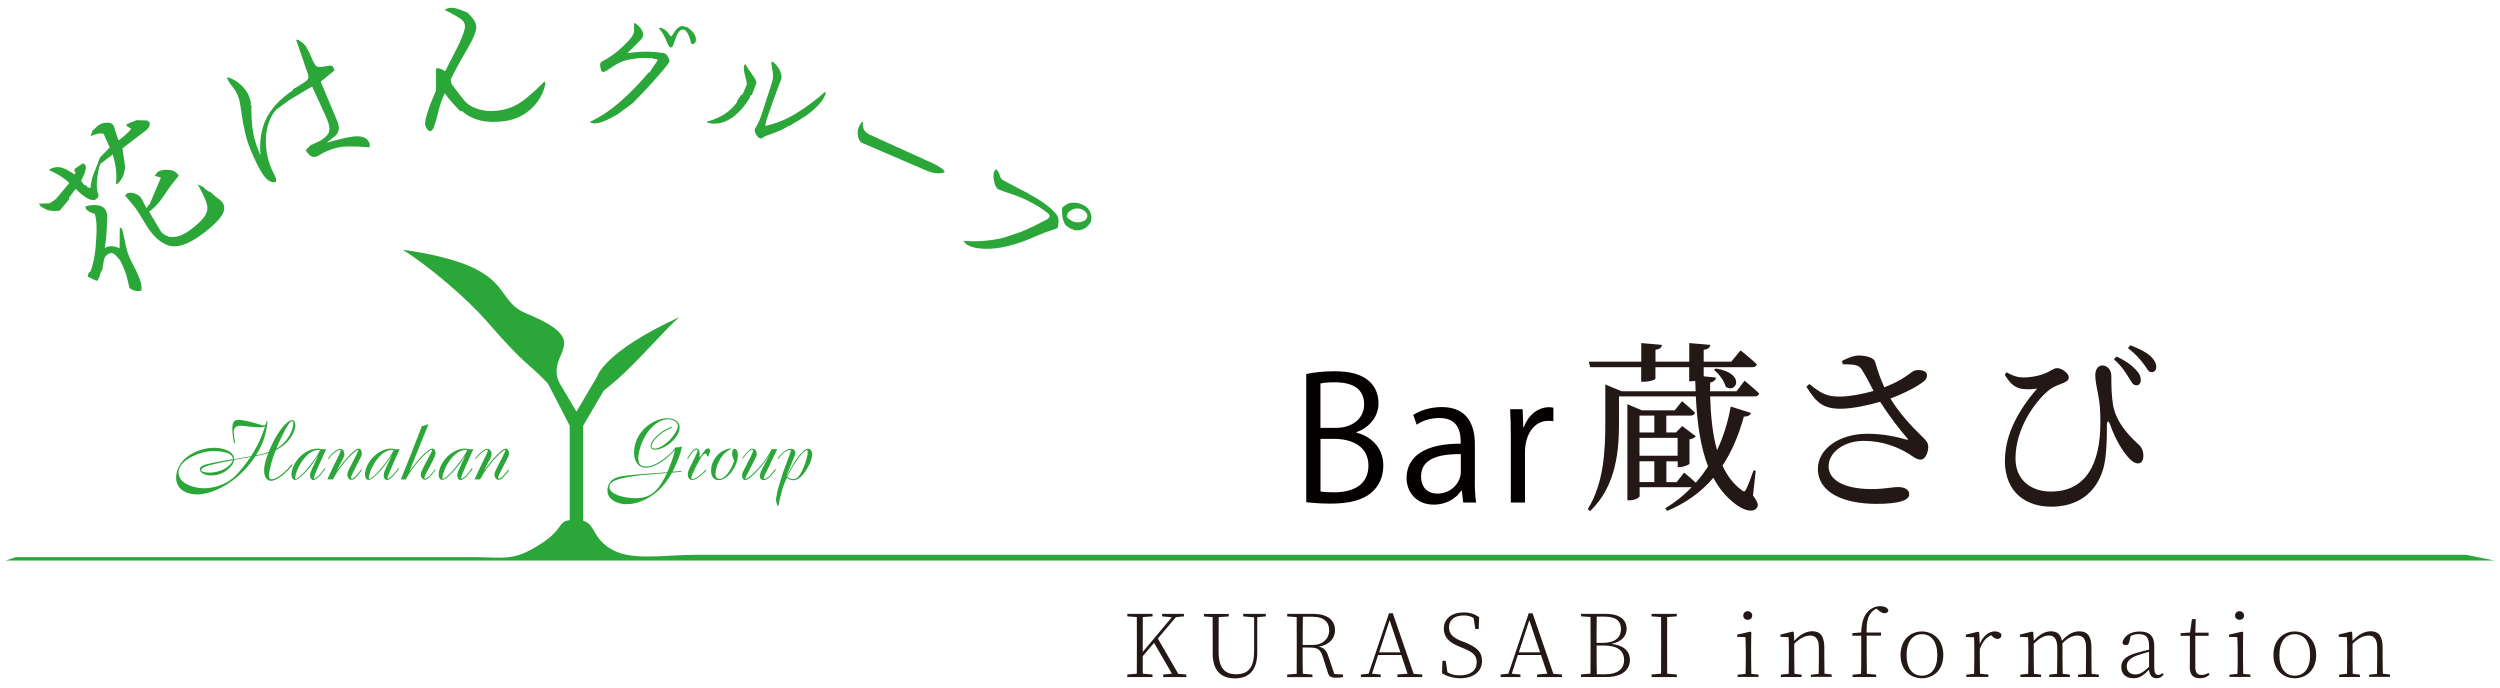 <?xml version="1.0" encoding="UTF-8"?>
<svg id="header_白" data-name="header 白" xmlns="http://www.w3.org/2000/svg" viewBox="0 0 400 110">
  <defs>
    <style>
      .cls-1 {
        fill: #2aa738;
      }

      .cls-2 {
        fill: #040000;
      }

      .cls-3 {
        fill: #231815;
      }
    </style>
  </defs>
  <g>
    <g>
      <path class="cls-3" d="M260.37,64.66l2.31.99h5.28l1.17-1.46s1.26,1.05,2.07,1.84c-.09.32-.35.47-.76.47h-3.83v2.69h1.55l.99-1.02,2.19,1.64c-.15.2-.55.41-1.02.49v3.88c-.03.18-.99.56-1.6.56h-.29v-.93h-1.81v3.33h1.64l1.2-1.52s1.05.85,1.87,1.61c.7-.79,1.34-1.66,1.96-2.6-1.23-3.18-1.75-6.98-1.96-11.21h-12.29v4.17c0,4.14-.32,10.13-4.64,14.19l-.35-.32c2.57-4.21,2.8-9.34,2.8-13.87v-6.07l2.6,1.08h11.85l-.06-1.66-.56.06h-.41v-2.25h-5.4v1.81c0,.23-.96.52-1.93.52h-.35v-2.33h-8.17l-.2-.88h8.38v-2.98l3.3.29c-.03.41-.29.67-1.02.79v1.9h5.4v-2.98l3.36.29c-.06.41-.29.67-1.05.79v1.9h4.41l1.49-1.81s1.61,1.28,2.6,2.22c-.06.32-.35.47-.76.47h-7.74v1.46l1.96.2c-.03.35-.29.67-.93.79v1.4h4.23l1.28-1.69s1.46,1.2,2.34,2.04c-.09.32-.32.47-.73.47h-7.12c.09,3.06.38,6.04,1.11,8.61.96-2.04,1.72-4.38,2.19-6.98l3.24,1.02c-.15.35-.47.61-1.14.58-.85,3.09-1.99,5.69-3.42,7.85.73,1.58,1.72,2.92,3.01,3.88.41.35.58.35.79-.15.32-.64.82-1.93,1.17-2.98l.35.06-.44,3.97c.82,1.11.91,1.6.61,1.98-.73.97-2.45.18-3.59-.73-1.4-1.11-2.51-2.48-3.36-4.09-2.01,2.37-4.5,4.09-7.39,5.31l-.32-.41c1.52-.93,2.95-2.04,4.23-3.39h-8.32v1.43c0,.18-.64.67-1.64.67h-.32v-15.42ZM264.69,66.5h-2.37v2.69h2.37v-2.69ZM262.32,70.06v2.86h6.1v-2.86h-6.1ZM262.32,73.8v3.33h2.37v-3.33h-2.37ZM276.11,61.88c-.24-.96-1.08-2.07-1.87-2.69l.29-.23c4.87.76,3.3,4.12,1.58,2.92Z"/>
      <path class="cls-3" d="M289,61.88l.5-.44c1.81,1.46,2.74,2.05,4.96,2.01,1.43,0,3.59-.41,5.31-.9-.67-1.28-1.31-2.57-1.93-3.48-.5-.76-1.34-.76-3-.79l-.12-.52c.96-.52,1.9-.88,2.69-.88,1.26,0,2.45.41,2.6.99.41,1.37.79,2.63,1.49,4.09,3.15-1.2,4.03-2.31,4.82-2.66.58-.18,1.46-.12,1.84.29.29.38.17.96-.29,1.37-.88.76-3.04,1.93-5.4,2.8,1.4,2.33,3.33,4.41,5.08,6.1.7.67.93.99.97,1.55.03.88-.44,2.13-1.2,2.13-.7,0-1.17-.47-2.01-.99-1.66-.99-4.06-2.01-7.12-2.01s-5.61,1.75-5.61,4.09c0,2.13,2.42,3.62,6.86,3.62,2.16,0,3.21-.32,4.26-.32.99,0,1.78.38,1.78,1.17,0,.88-1.43,1.52-5.25,1.52-5.08,0-9.37-1.72-9.37-5.61,0-3.18,3.41-5.61,7.94-5.61,2.69,0,4.94.56,6.19.93.32.06.38.03.15-.23-1.37-1.58-2.95-3.68-4.32-5.81-1.81.52-4.29,1.08-6.19,1.11-3.04.03-4.09-1.08-5.61-3.54Z"/>
      <path class="cls-3" d="M320.79,73.68c0-4.35,2.37-8.29,5.14-11.51-.64.12-1.55.15-2.37.06-1.17-.2-1.92-.79-2.8-2.28l.29-.38c.88.5,1.72.82,2.66.82,1.4,0,2.92-.32,4-.88.82-.41,1.02-.61,1.43-.61.82,0,1.87.91,1.87,1.43,0,.38-.17.64-.79.91-.76.32-1.81.61-2.72,1.46-1.84,1.6-5.02,5.78-5.02,10.66,0,3.53,2.6,5.29,5.64,5.29,5.72,0,7.94-4.56,7.94-11.04,0-1.69-.06-3.04-.38-4.61-.15-.76-.44-2.1-.44-2.95,0-.99.52-1.58,1.14-1.58.85.03,1.43.76,1.43,1.66,0,1.52.03,3.24.29,4.76.56,2.83,2.6,4.85,3.85,6.02.53.44.99.99.99,2.01,0,.64-.26,1.23-.85,1.23-.55,0-1.14-.44-1.66-1.08-.93-1.08-1.96-2.77-2.77-5.02-.29-.85-.56-.82-.56.09,0,1.11.03,3.21-.29,5.49-.47,3.33-2.72,7.44-8.64,7.44-3.74,0-7.39-2.04-7.39-7.38ZM340.5,60.25c-.52-.82-1.08-1.72-2.28-2.77l.44-.44c1.37.64,2.36,1.34,3.04,2.07.64.67.85,1.2.82,1.75-.03.56-.32.82-.76.79-.53-.03-.76-.61-1.26-1.4ZM342.95,58.2c-.58-.76-1.2-1.52-2.48-2.51l.38-.44c1.49.56,2.45,1.05,3.18,1.69.7.64.99,1.25.97,1.81-.03.5-.29.82-.82.79-.44,0-.67-.64-1.23-1.34Z"/>
    </g>
    <g>
      <path class="cls-2" d="M217.03,69.23c1.98.47,4.3,2.11,4.3,5.26,0,1.86-.71,3.18-1.67,4.11-1.4,1.37-3.64,1.98-6.8,1.98-1.73,0-3.01-.14-3.86-.22v-20.52c1.15-.25,2.79-.44,4.49-.44,2.58,0,4.27.49,5.51,1.53.98.85,1.56,2.05,1.56,3.62,0,2.05-1.4,3.84-3.54,4.6v.08ZM213.71,68.46c2.77,0,4.55-1.59,4.55-3.73v-.03c0-2.47-1.81-3.53-4.66-3.53-1.21,0-1.92.08-2.33.19v7.1h2.44ZM211.28,78.63c.52.11,1.26.14,2.22.14,2.88,0,5.45-1.12,5.45-4.27s-2.71-4.28-5.48-4.28h-2.19v8.41Z"/>
      <path class="cls-2" d="M235.97,76.85c0,1.23.03,2.52.22,3.56h-2.08l-.22-1.92h-.08c-.77,1.18-2.3,2.25-4.41,2.25-2.85,0-4.35-2.08-4.35-4.24,0-3.59,3.12-5.54,8.66-5.51,0-1.26,0-4.11-3.4-4.11-1.29,0-2.63.36-3.64,1.07l-.55-1.56c1.21-.79,2.88-1.26,4.55-1.26,4.22,0,5.31,2.99,5.31,5.95v5.78ZM233.72,72.65c-2.82,0-6.35.41-6.35,3.56,0,1.92,1.2,2.77,2.58,2.77,2.22,0,3.78-1.7,3.78-3.51v-2.82Z"/>
      <path class="cls-2" d="M248.55,67.39c-.24-.03-.49-.05-.82-.05-2.46,0-3.73,2.44-3.73,4.96v8.11h-2.27v-10.47c0-1.59-.03-3.04-.11-4.47h2l.11,2.88h.08c.66-1.86,2.22-3.2,4.05-3.2.25,0,.44.05.68.08v2.16Z"/>
    </g>
  </g>
  <g>
    <g>
      <path class="cls-3" d="M186.12,108.33v-.41l1.39-.13-2.86-4.93-1.81,2.12v2.81s1.56.13,1.56.13v.41h-4.03v-.41l1.52-.13c.01-1.36.01-2.74.01-4.12v-.8c0-1.38,0-2.77-.01-4.14l-1.52-.11v-.4h4.04v.4l-1.56.11c-.01,1.36-.01,2.75-.01,4.14v1.44l4.65-5.55-1.55-.14v-.4h3.49v.4l-1.29.13-2.89,3.41,3.27,5.65,1.29.11v.41h-3.7Z"/>
      <path class="cls-3" d="M198.9,98.22h3.63v.4l-1.37.13v5.69c-.01,2.75-1.27,4.1-3.57,4.1-2.15,0-3.56-1.15-3.56-4v-1.62c0-1.41,0-2.8-.01-4.18l-1.39-.11v-.4h3.97v.4l-1.61.11c-.01,1.37-.01,2.75-.01,4.18v1.41c0,2.61,1.07,3.55,2.76,3.55,2.01,0,2.92-1.08,2.92-3.79v-5.32l-1.75-.14v-.4Z"/>
      <path class="cls-3" d="M205.96,98.22h4.14c2.23,0,3.5.94,3.5,2.63,0,1.3-.92,2.35-2.6,2.61.9.2,1.27.68,1.58,1.68l.91,2.7,1.39.08v.41c-.26.06-.63.11-1.1.11-.85,0-1.15-.24-1.31-.78l-.8-2.5c-.36-1.16-.74-1.55-2.05-1.55h-1.2c0,1.48,0,2.85.03,4.19l1.54.13v.41h-4.04v-.41l1.52-.13c.01-1.36.01-2.74.01-4.12v-.8c0-1.38,0-2.77-.01-4.14l-1.52-.11v-.4ZM208.43,103.19h1.64c1.59,0,2.6-1.02,2.6-2.33s-.83-2.18-2.65-2.18h-1.56c-.03,1.37-.03,2.77-.03,4.51Z"/>
      <path class="cls-3" d="M223.57,107.92l1.64-.13-1.01-2.99h-3.7l-.98,2.99,1.39.13v.41h-3.17v-.41l1.24-.13,3.26-9.67h.61l3.33,9.69,1.38.11v.41h-3.98v-.41ZM220.66,104.37h3.4l-1.72-5.14-1.68,5.14Z"/>
      <path class="cls-3" d="M230.72,107.74l.07-2.01h.53l.27,1.83c.65.38,1.2.5,2.01.5,1.58,0,2.67-.7,2.67-2.11,0-1.03-.53-1.59-2.19-2.25l-.58-.24c-1.64-.66-2.49-1.52-2.49-2.88,0-1.72,1.45-2.59,3.16-2.59,1.08,0,1.79.28,2.49.75l-.06,1.9h-.55l-.27-1.76c-.5-.29-.97-.41-1.59-.41-1.35,0-2.35.63-2.35,1.9,0,1.08.71,1.68,1.85,2.14l.63.24c2.16.87,2.8,1.64,2.8,3.02,0,1.72-1.44,2.75-3.47,2.75-1.18,0-2.28-.38-2.92-.8Z"/>
      <path class="cls-3" d="M245.93,107.92l1.64-.13-1.01-2.99h-3.7l-.98,2.99,1.39.13v.41h-3.17v-.41l1.24-.13,3.26-9.67h.61l3.33,9.69,1.38.11v.41h-3.98v-.41ZM243.01,104.37h3.4l-1.72-5.14-1.68,5.14Z"/>
      <path class="cls-3" d="M252.97,98.22h3.98c2.23,0,3.31.96,3.31,2.4,0,1.09-.74,2.07-2.46,2.4,2.11.22,2.99,1.26,2.99,2.57,0,1.47-1.12,2.73-3.8,2.73h-4.03v-.41l1.52-.13c.01-1.36.01-2.74.01-4.14v-.8c0-1.38,0-2.75-.01-4.12l-1.52-.11v-.4ZM255.45,102.86h.97c1.95,0,2.93-.82,2.93-2.24,0-1.23-.74-1.96-2.67-1.96h-1.2c-.03,1.36-.03,2.74-.03,4.19ZM255.48,107.88h1.41c1.88,0,2.96-.81,2.96-2.28s-1-2.32-3.27-2.32h-1.12c0,1.78,0,3.21.03,4.6Z"/>
      <path class="cls-3" d="M264.25,98.22h4.04v.4l-1.54.11c-.01,1.36-.01,2.75-.01,4.14v.8c0,1.38,0,2.77.01,4.12l1.54.13v.41h-4.04v-.41l1.52-.13c.01-1.36.01-2.74.01-4.12v-.8c0-1.38,0-2.77-.01-4.14l-1.52-.11v-.4Z"/>
      <path class="cls-3" d="M278.02,108.33v-.38l1.27-.13c.03-.77.04-1.9.04-2.66v-.77c0-.95-.03-1.73-.06-2.45l-1.32-.04v-.36l2.09-.48.17.11-.03,1.87v2.11l.03,2.67,1.15.11v.38h-3.34ZM278.92,98.49c0-.41.31-.7.71-.7s.73.29.73.7-.34.68-.73.68-.71-.28-.71-.68Z"/>
      <path class="cls-3" d="M289.74,108.33v-.38l1.25-.13.03-2.66v-1.51c0-1.45-.53-1.96-1.39-1.96-.64,0-1.52.28-2.55,1.31v2.15l.03,2.66,1.14.13v.38h-3.31v-.38l1.25-.13.03-2.66v-.77c0-.96-.01-1.73-.04-2.43l-1.31-.06v-.36l1.95-.48.19.11.07,1.38c.97-1.08,1.98-1.54,2.9-1.54,1.21,0,1.91.71,1.91,2.61v1.52l.03,2.66,1.15.13v.38h-3.31Z"/>
      <path class="cls-3" d="M296.41,108.33v-.38l1.35-.13c.03-.88.04-1.77.04-2.66v-3.44h-1.42v-.42l1.41-.11c.08-1.73.44-2.75,1.21-3.47.54-.5,1.18-.74,1.82-.74s1.2.25,1.32.66c-.01.27-.26.48-.61.48-.33,0-.6-.17-1-.49l-.28-.24c-.4.14-.75.45-1,.82-.43.63-.61,1.36-.6,3h2.31v.5h-2.29v3.44l.03,2.66,1.49.13v.38h-3.78Z"/>
      <path class="cls-3" d="M304.09,104.79c0-2.52,1.69-3.76,3.41-3.76s3.43,1.24,3.43,3.76-1.69,3.73-3.43,3.73-3.41-1.2-3.41-3.73ZM309.97,104.81c0-2.11-.95-3.34-2.46-3.34s-2.46,1.23-2.46,3.34.94,3.3,2.46,3.3,2.46-1.19,2.46-3.3Z"/>
      <path class="cls-3" d="M314.61,108.33v-.38l1.25-.14.03-2.64v-.77c0-.96-.01-1.73-.04-2.43l-1.31-.06v-.36l1.95-.48.19.11.08,1.87c.47-1.22,1.42-2.03,2.4-2.03.51,0,.94.21,1.07.5,0,.45-.2.7-.65.7-.31,0-.54-.15-.85-.45l-.14-.13c-.78.32-1.37,1.02-1.82,2.18v1.33l.03,2.64,1.35.14v.38h-3.53Z"/>
      <path class="cls-3" d="M332.49,108.33v-.38l1.25-.13c.01-.75.03-1.89.03-2.66v-1.51c0-1.47-.53-1.96-1.38-1.96-.67,0-1.48.27-2.42,1.27.01.2.03.42.03.67v1.52l.03,2.66,1.15.13v.38h-3.3v-.38l1.25-.13.03-2.66v-1.51c0-1.43-.53-1.96-1.31-1.96-.68,0-1.45.31-2.45,1.33v2.14l.03,2.66,1.14.13v.38h-3.31v-.38l1.25-.13.03-2.66v-.78c0-.95-.01-1.72-.04-2.42l-1.31-.06v-.36l1.95-.48.19.11.07,1.37c.9-1.02,1.81-1.52,2.75-1.52s1.54.43,1.76,1.51c.9-1.03,1.82-1.51,2.79-1.51,1.22,0,1.93.71,1.93,2.57v1.57l.03,2.66,1.15.13v.38h-3.31Z"/>
      <path class="cls-3" d="M343.86,107.14c-.88.92-1.52,1.38-2.53,1.38-1.1,0-1.93-.63-1.93-1.79,0-1.03.65-1.75,2.42-2.26.67-.2,1.38-.38,2.03-.53v-.5c0-1.58-.54-1.98-1.68-1.98-.41,0-.82.08-1.25.28l-.24.98c-.09.38-.27.5-.57.5s-.47-.15-.53-.43c.31-1.1,1.32-1.75,2.77-1.75,1.55,0,2.33.68,2.33,2.35v3.37c0,.96.23,1.23.65,1.23.24,0,.41-.08.64-.29l.21.22c-.28.41-.68.6-1.14.6-.73,0-1.11-.5-1.2-1.37ZM343.85,104.29c-.64.17-1.29.35-1.86.56-1.27.45-1.71,1.03-1.71,1.73,0,.88.55,1.33,1.39,1.33.64,0,1.2-.29,2.18-1.22v-2.4Z"/>
      <path class="cls-3" d="M350.37,106.76c0-.42.01-.68.01-1.17v-3.86h-1.49v-.42l1.52-.11.3-2.14h.61l-.07,2.17h2.12v.5h-2.12v4.99c0,.89.34,1.27.98,1.27.44,0,.73-.11,1.11-.32l.2.25c-.38.39-.9.6-1.55.6-1.12,0-1.62-.59-1.62-1.76Z"/>
      <path class="cls-3" d="M356.72,108.33v-.38l1.27-.13c.03-.77.04-1.9.04-2.66v-.77c0-.95-.03-1.73-.06-2.45l-1.32-.04v-.36l2.09-.48.17.11-.03,1.87v2.11l.03,2.67,1.15.11v.38h-3.34ZM357.61,98.49c0-.41.31-.7.71-.7s.73.29.73.7-.34.68-.73.68-.71-.28-.71-.68Z"/>
      <path class="cls-3" d="M363.75,104.79c0-2.52,1.69-3.76,3.41-3.76s3.43,1.24,3.43,3.76-1.69,3.73-3.43,3.73-3.41-1.2-3.41-3.73ZM369.62,104.81c0-2.11-.95-3.34-2.46-3.34s-2.46,1.23-2.46,3.34.94,3.3,2.46,3.3,2.46-1.19,2.46-3.3Z"/>
      <path class="cls-3" d="M379.07,108.33v-.38l1.25-.13.03-2.66v-1.51c0-1.45-.53-1.96-1.39-1.96-.64,0-1.52.28-2.55,1.31v2.15l.03,2.66,1.14.13v.38h-3.31v-.38l1.25-.13.03-2.66v-.77c0-.96-.01-1.73-.04-2.43l-1.31-.06v-.36l1.95-.48.19.11.07,1.38c.97-1.08,1.98-1.54,2.9-1.54,1.21,0,1.91.71,1.91,2.61v1.52l.03,2.66,1.15.13v.38h-3.31Z"/>
    </g>
    <path class="cls-1" d="M24.77,28.13l.39-.57c.43-.32,1.04-.45,1.82-.38.79.07,1.33.39,1.62.96-.94,1.09-1.73,2.14-2.38,3.17-.66,1.02-1.44,1.88-2.35,2.57l1.83,3.08c.15.2.32.38.5.51.17.14.39.25.63.3l.07.09c.66.12,1.28.07,1.84-.13.57-.2,1.17-.55,1.82-1.03.84-.64,1.48-1.22,1.92-1.74.43-.55.67-1.05.7-1.52.04-.35-.08-.87-.34-1.54-.26-.62-.67-1.43-1.21-2.41l.9.44c.19.22.38.39.58.52.2.13.39.22.58.29.44.42.82.75,1.15.98.34.23.57.44.71.61.46.61.44,1.33-.06,2.14-.51.8-1.48,1.74-2.91,2.83-1.95,1.48-3.58,2.18-4.86,2.11-1.29-.08-2.54-.92-3.76-2.53-.19-.24-.48-.69-.88-1.36-.61-1.05-1.13-1.88-1.59-2.47l-1.47-1.77.21-.26c.26-.2.65-.24,1.14-.12.51.12.92.37,1.22.77l.85,1.63.55-.73,1.76-4.15-.98-.29ZM16.96,38.29l-.2,1.39c.37-.21.74-.31,1.13-.29.38.02.8.13,1.24.32l.04-3.31.35.18c.16.62.34,1.4.54,2.36.14.67.25,1.1.31,1.32.22.68.64,1.59,1.25,2.73.88,1.74,1.2,2.92.95,3.55-.38.05-.72.04-1.02-.04-.3-.08-.58-.21-.82-.4l-.53-2.14c-.22-.6-.41-1.09-.59-1.5-.17-.4-.34-.71-.49-.92-.35-.46-.67-.78-.96-.96-.27-.18-.63-.11-1.03.2-.23.18-.38.39-.45.65-.07.26-.13.54-.17.86-.03.16-.06.34-.09.51-.02.18-.07.36-.13.55l-.14.1c-.09.36-.18.67-.27.92-.09.25-.21.44-.36.59l-1.46-.67c0-.26.04-.46.12-.6.07-.14.17-.22.3-.25.22-.6.4-1.22.53-1.88.14-.65.23-1.34.29-2.03.12-1.39.17-2.47.15-3.26-.02-.9-.13-1.59-.3-2.07-.35-.08-.65-.19-.88-.33-.23-.14-.42-.31-.56-.48l-.03-.38c.77-.19,1.41-.25,1.93-.17.53.06.92.27,1.19.61.24.31.35.74.34,1.29,0,.56-.02,1.24-.07,2.07-.02.24-.04.48-.05.73-.01.24-.03.5-.06.75M6.29,32.58l1.64-.05c.13-.08.26-.16.38-.24.12-.08.23-.16.34-.24.02-.01.06-.04.11-.08.05-.04.12-.09.21-.16l2.13-2.53c-.5-.46-1.01-.85-1.54-1.18-.53-.33-1.1-.62-1.72-.85l.31-.27c.62-.27,1.21-.32,1.78-.14.58.18,1.24.54,2,1.09l.17-.45-.24-.13.12-.36,1.29-.87.35.24c.14.19.16.5.05.92-.11.43-.34.98-.7,1.66l.52.68.28.02.25.34.46.09c.08-.95.28-1.81.63-2.59.33-.77.63-1.53.88-2.27l1.56-1.62-.99-2.21c-.34-.05-.67-.04-1,.04-.33.08-.69.2-1.06.37l.3-.88.82-.77c.46-.34.94-.52,1.44-.51.48-.04.82.09,1.04.36.11.14.22.43.32.86.12.43.3.97.55,1.61l.46-.35c.27-.21.55-.44.81-.69.27-.25.52-.51.76-.79l-.85-.56.28-.27,1.42-.57,1.66.04.46.34c-.01.36-.07.63-.2.81-.12.18-.3.36-.54.54l-3.64,2.77.43,2.98c-.05.6-.17,1.1-.36,1.52-.19.42-.45.79-.8,1.13l-.31.13c.09-.71.1-1.47.01-2.25-.08-.8-.25-1.63-.53-2.52l-1.97,1.5-.17.43c-.26,1.07-.39,2.03-.4,2.9.02.74.1,1.27.26,1.58l-.05.46-.55.42c-.43.04-.89-.09-1.38-.4-.45-.28-1.01-.74-1.67-1.39l-1.06,1.42v.28l-1.5,1.79c-.65.08-1.22.06-1.71-.05-.49-.12-.96-.37-1.41-.74l-.17-.32Z"/>
    <path class="cls-1" d="M36.35,12.52l.05-.17c.77.22,1.47.61,2.08,1.17.63.56,1.08,1.19,1.37,1.88l.29.93-.05.38.13.1c-.02,1.3.04,2.54.18,3.71.14,1.18.47,2.38.98,3.62l.3.71c-.2-2.28.11-4.25.94-5.91.83-1.66,2.24-3.16,4.24-4.49l.04-.19c.14-.07.26-.15.39-.22.12-.07.25-.15.39-.22.39-.25.74-.47,1.03-.66.3-.2.51-.43.65-.7,0-.2-.03-.39-.08-.57-.06-.17-.12-.35-.18-.51l-1.72-5.02.34.02c.64.38,1.07.77,1.32,1.19.25.42.46.85.65,1.29l.21.51c.27.65.51,1.05.73,1.21.21.16.55.19,1,.09.51-.09.9-.15,1.16-.18.27-.03.45.09.57.35l.15.44-2.19,1.78,2.66,6.37c.19.45.26.87.22,1.24-.04.38-.21.71-.49,1.01l-1.45,1.16c2.28-.67,3.88-1.02,4.81-1.03,1.09-.02,1.77.35,2.05,1.11.03.13.05.25.04.36,0,.11-.02.21-.04.29-1.25-.11-2.41-.15-3.48-.14-1.07,0-2.13.24-3.19.68-.44.18-.8.36-1.06.53-.28.17-.49.3-.64.36-.35.15-.67.15-.95,0-.29-.15-.58-.47-.89-.96l.75-.79,1.62-.74c.84-.54,1.3-1.05,1.4-1.54.1-.49-.04-1.16-.4-2.02l-2.35-5.12-3.67,2.19-2.1,1.56c-.95,1.11-1.47,2.55-1.6,4.28-.12,1.75.18,3.49.92,5.25l.69,1.43-.02.59c-.66.17-1.31-.17-1.96-1.04-.59-.8-1.29-2.18-2.11-4.14-.63-1.5-1.12-3.5-1.46-5.99-.17-1.28-.34-2.13-.53-2.56-.25-.62-.57-1.14-.93-1.58-.36-.44-.64-.87-.82-1.3"/>
    <path class="cls-1" d="M72.21,12.95l-.04.29c0,.05.07.17.19.34s.29.39.51.67c.14.2.31.43.52.69.2.26.42.54.65.83.51.74,1.29,1.29,2.33,1.64,1.04.35,2.21.44,3.53.25,1.37-.19,2.59-.69,3.69-1.49,1.09-.8,2.27-1.85,3.54-3.16l.14.4c-.34,1.57-1.1,2.91-2.28,3.99-1.18,1.09-2.58,1.75-4.19,1.97-1.45.21-2.74.18-3.88-.08-1.15-.26-2.15-.77-3.02-1.52l-.26.04c-.48-.51-.93-1-1.36-1.47-.43-.47-.79-.95-1.11-1.42-.42.88-.75,1.78-.98,2.74-.23.95-.5,1.91-.83,2.89l-.43.46-.25-.05c-.16-.09-.3-.21-.39-.37-.1-.16-.18-.36-.27-.58-.05-.35.07-1.01.36-1.96.3-.95.76-2.14,1.39-3.59v-3.46s.28-.1.28-.1c.19.03.38.09.58.18.2.09.4.19.59.32l.87-1.7c.8-1.5,1.4-2.72,1.79-3.67.39-.94.57-1.6.51-1.99-.06-.41-.3-.77-.73-1.06-.43-.29-1.01-.62-1.74-1-.12-.07-.26-.13-.39-.2-.13-.06-.27-.14-.39-.23l.66-.28c.36-.05.75-.02,1.17.08.42.11.89.27,1.41.49l.41.17c.4.38.72.74.97,1.09.24.34.39.7.44,1.08.1.67-.46,2.02-1.66,4.05-1.07,1.84-1.9,3.37-2.48,4.62l.18.11Z"/>
    <path class="cls-1" d="M106.27,8.51l.29.14c.19.24.34.46.43.66.09.2.14.35.13.46-.01.21-.51.86-1.48,1.98-1.1,1.29-2.55,2.87-4.38,4.73l-2.33,1.73c-.95.57-1.73.97-2.32,1.19-.69.26-1.25.39-1.71.34l-.6-.2c1.76-.83,3.41-1.93,4.95-3.29,1.55-1.35,3.05-2.89,4.5-4.62l.17-.05,1.3-1.93-.05-.15-.65-.1v-.12s-.2.05-.2.05c-.9-.07-1.73-.07-2.5.02-.76.08-1.43.21-1.99.39-.69.23-1.45.65-2.29,1.25-.51.36-.85.53-1.02.52-.07,0-.13-.02-.17-.04-.05-.02-.09-.06-.12-.11-.07-.21-.12-.4-.16-.56-.04-.16-.05-.32-.04-.48.02-.24.11-.4.26-.47.15-.08.31-.16.49-.26.39-.21.84-.5,1.35-.87.51-.36,1.03-.8,1.57-1.33.56-.53.99-.99,1.28-1.36.3-.41.45-.76.48-1.04l-.02-1.28h.16c.44.29.78.6,1,.94.22.33.31.66.29.99-.02.24-.16.51-.43.79-.27.29-.62.64-1.06,1.07-.16.15-.32.31-.49.48-.18.16-.35.34-.52.53.69-.11,1.42-.19,2.17-.23.76-.03,1.52-.02,2.28.04l1.41.17ZM105.41,4.49l.14-.05c.56.05,1.07.39,1.52,1.05.16.21.27.32.34.32.06,0,.13-.08.22-.26.1-.18.26-.43.5-.74.18-.23.36-.4.56-.51.19-.11.37-.15.56-.14l.76.22c.5.37.86.73,1.09,1.08.22.35.3.75.22,1.2-.09.14-.18.24-.26.31-.08.07-.17.1-.25.09-.13-.01-.21-.06-.24-.14-.02-.09-.05-.21-.09-.36-.13-.54-.31-.98-.53-1.33-.21-.32-.42-.49-.64-.5-.23-.02-.45.09-.66.33-.21.24-.39.6-.56,1.1-.18.5-.3.86-.39,1.09-.07.24-.21.35-.38.34-.2-.02-.4-.29-.6-.82-.35-.92-.79-1.68-1.32-2.27"/>
    <path class="cls-1" d="M119.09,10.43l.16-.2c.23.45.58,1,1.05,1.62.52.7.76,1.19.72,1.46l-.72,1.87-.33.18.04.23c-1.04,1.68-2.15,2.85-3.32,3.52-1.17.67-2.35.84-3.51.51l-.11-.14c1.11-.3,2.07-.71,2.88-1.24.8-.53,1.47-1.16,1.99-1.92v-.18s.62-.93.62-.93l.27-.14.64-1.5c.05-.19-.01-.58-.19-1.17-.25-.87-.32-1.53-.2-1.98M126.38,20.15l-.14-.04c-.75.5-1.73.95-2.94,1.35-.79.27-1.26.51-1.4.7l-.29-.04c-.25-.07-.47-.28-.65-.63-.19-.35-.25-.62-.2-.83.01-.01.02-.05.06-.11.36-.55.69-1.23.97-2.04l1.73-5.32c.18-.66.22-1.24.11-1.75-.12-.5-.19-1.02-.21-1.57h.17c.51.33.9.79,1.18,1.39.26.56.34,1.02.24,1.41-.02.05-.1.26-.25.61-.75,1.96-1.48,3.97-2.17,6.06l-.15.81c1.74-.39,3.39-1.05,4.96-2.02,1.57-.96,3.13-2.12,4.66-3.48l.06.35c-.31.8-.89,1.59-1.74,2.37-.89.84-2.02,1.62-3.39,2.34l-.61.43Z"/>
    <path class="cls-1" d="M151.15,27.44l-.1.16c-.5.15-1.01.17-1.55.08-.54-.1-1.13-.3-1.79-.61l-9.77-4.2c-.33-.17-.56-.53-.67-1.11-.11-.57-.03-1.11.23-1.62l.35-.6h.23c-.07.47-.02.87.15,1.19.17.32.47.59.89.8l10.59,4.81,1.12.71.33.39Z"/>
    <path class="cls-1" d="M170.83,34.1c.39-.44.84-.69,1.34-.74.5-.05.96.08,1.36.39.24.18.38.4.42.64.05.24,0,.45-.12.62-.24.31-.63.49-1.16.55-.57.06-1.09-.09-1.54-.44l-.44-.39.14-.62ZM157.51,39.81c1.53.04,3.2-.22,5-.78.51-.16,1.03-.34,1.6-.56.55-.21,1.12-.44,1.7-.71.94-.41,1.9-.77,2.88-1.07.28-.07.42-.13.45-.17.12-.15.19-.44.22-.86.03-.42-.03-.79-.18-1.12-.11-.19-.29-.43-.57-.71-.29-.32-.68-.66-1.15-1.02-.5-.39-1.01-.73-1.54-1.04-.52-.31-1.05-.61-1.58-.91l-3.92-2.06c-.23-.18-.39-.44-.47-.77-.08-.33-.25-.63-.53-.92l-.16.03c-.29.38-.38.93-.25,1.66.13.73.33,1.2.6,1.41.12.1.53.25,1.21.49,1.13.36,2.1.72,2.91,1.07.68.32,1.34.65,1.97,1.01.62.36,1.23.76,1.81,1.22.22.16.35.31.4.43.04.12.02.26-.09.4-.09.12-.19.21-.29.27-.1.07-.23.13-.37.18-.66.35-1.34.7-2.03,1.03-.69.33-1.4.64-2.13.92l-2.62.86c-1.04.23-2.08.39-3.12.46-1.04.07-2.08.07-3.12-.02l.39.48c.62.48,1.61.75,2.97.8M174.52,34.17c-.14-.45-.39-.81-.74-1.08-.15-.12-.33-.23-.56-.33-.22-.1-.47-.19-.74-.27-.54-.1-1-.1-1.38.01-.38.11-.76.36-1.16.75-.04.5-.03.98.04,1.42.08.45.23.89.48,1.33.27.21.5.38.68.5.18.13.36.18.53.16l.08.14c.53.09,1,.06,1.42-.08.42-.15.79-.41,1.08-.8l.27-.42c.14-.43.14-.87,0-1.33"/>
    <path class="cls-1" d="M394.66,88.77H111.4c-5.45,0-10.64,1.09-13.91-1.09-2.78-1.85-2.27-3.82-4.18-4.36v-15.22l3.3-5.62c.44-.34,1.06-.84,1.9-1.56,3.5-3,7.88-8.21,10.18-10.18-12.15,5.58-13.14,9.5-13.14,9.5l-3.32,5.62-2.68-4.52c-2.52-5.02,5.98-6.53-5.37-11.2-5.59-2.3-1.32-7.55-19.71-10.18,4.6,2.96,10.39,7.96,13.46,11.5,6.57,7.55,6.45,6.41,9.72,9.88l3.5,6.76v15.12c-1.99.25-.94,1.5-4.81,3.92-4.36,2.72-5.45,2-10.89,2H2.53l-1.63.55h398.21l-4.44-.91Z"/>
    <path class="cls-1" d="M44.2,71.81c.17-.43.36-.87.56-1.29.09-.21.88-1.88,1.32-2.51.14-.23.41-.63.63-.63.17,0,.22.16.22.33,0,1.14-.92,2.91-2.33,3.84-.13.09-.26.17-.4.26M37.47,73.44c-.09-1.42-2.11-1.8-3.2-1.8-1.63,0-3.58.67-4.81,1.87-1.06,1.05-1.28,2.25-1.28,2.92,0,1.88,1.68,2.68,3.34,2.68,1.93,0,4.38-1.08,6.38-2.77,1.54-1.3,2.31-2.4,2.97-3.35,1.04-.21,1.28-.27,2.05-.49-.33.9-.66,1.8-.66,2.78,0,1.36.69,1.65,1.08,1.65,1.34,0,3.48-2.38,3.48-2.59,0-.05-.06-.06-.08-.06-.04,0-.06.01-.19.17-.5.63-2.11,2.23-3.09,2.23-.2,0-.42-.04-.42-.63,0-.76.48-2.51,1.07-4.01.26-.13,1.25-.64,2.05-1.56.75-.87,1.1-1.87,1.1-2.45,0-.28-.08-.81-.55-.81-.57,0-1.41,1.01-1.53,1.18-1.1,1.32-1.81,3-2.2,3.93-.75.24-.97.31-2.02.52,1.14-1.84,1.54-3.33,1.72-4.49.07-.43.11-.8.11-.84,0-.1-.08-.11-.09-.11-.11,0-.12.14-.12.22-.02.16-.09.44-.4.44-.14,0-1.01-.26-1.24-.33-.94-.26-1.98-.56-2.76-.56-.56,0-1.01.18-1.01,1.3,0,.33.02,1.09.22,2.21.03.15.05.24.13.24.04,0,.09-.03.09-.09,0-.04-.04-.21-.05-.25-.11-.64-.16-1.22-.16-1.51,0-.76.58-.96,1.08-.96.25,0,.48.03,1.52.15.48.05.97.1,1.44.1.5,0,.65-.04.97-.16-.82,2.54-1.63,3.8-2.25,4.79l-2.71.47ZM40.07,73.14c-.65.92-1.77,2.5-2.91,3.43-1.14.92-2.85,1.55-4.5,1.55-1.73,0-3.06-.69-3.56-1.23-.48-.51-.53-1.04-.53-1.3,0-.46.24-1.17.98-1.78.44-.36.96-.66,1.5-.91.9-.41,1.91-.73,3.24-.73,1.13,0,1.83.22,2.18.35.67.29.75.62.83.94-.89.15-2.3.39-3.19.58-1.14.24-1.59.39-1.82.54-.09.07-.31.21-.31.5,0,.53.79,1,1.81,1s1.99-.37,2.74-1.04c.75-.66.86-1.12.93-1.46l2.61-.45ZM37.27,73.62c-.12.29-.2.5-.75.98-.9.78-2.22,1.02-3.01,1.02-.26,0-1.3-.03-1.3-.44,0-.43,1.2-.72,2.06-.93,1.04-.25,2.09-.44,3-.62"/>
    <path class="cls-1" d="M51.21,72.03c-.39.74-.63,1.16-1.67,2.49-.33.41-.85,1.05-1.44,1.59-.09.08-.54.5-.78.5-.05,0-.09-.01-.09-.18,0-.34.42-1.97,1.64-3.32.77-.83,1.52-1.12,2.02-1.12.13,0,.19.02.31.04M50.07,74.67c-.3.67-.46,1-.46,1.37,0,.63.38.77.54.77.63,0,1.88-1.68,1.88-1.84,0-.04-.02-.06-.08-.06-.07,0-.09.06-.12.13-.66,1.04-1.45,1.57-1.54,1.57-.05,0-.08-.05-.08-.09,0-.25.46-1.29.74-1.92l1.23-2.73h-.83c-.07-.02-.12-.04-.18-.05-.12-.03-.25-.04-.39-.04-1.58,0-2.8,1.26-3.13,1.67-.81,1.01-1.02,2.01-1.02,2.41,0,.29.07.92.57.92.4,0,.81-.39,1.13-.68,1.14-1.05,2.07-2.46,2.13-2.57.27-.4.3-.46.44-.63l-.82,1.76Z"/>
    <path class="cls-1" d="M52.38,76.71c.17-.41.35-.81.54-1.21.35-.76.96-1.96,1.32-2.71.16-.33.27-.62.27-.69,0-.08-.08-.13-.14-.13-.1,0-.74.17-1.73,1.37-.02.04-.05.09-.09.09-.02,0-.07-.01-.07-.07,0-.1.51-.64.62-.73.75-.74,1.09-.81,1.34-.81.5,0,.66.52.66.82,0,.28-.12.54-.24.79-.18.38-.38.74-.58,1.1-.14.29-.29.57-.43.86.2-.33.95-1.29,1.06-1.43.61-.72,1.08-1.2,1.16-1.28.88-.87,1.13-.9,1.32-.9.37,0,.5.47.5.74,0,.34-.14.62-.29.88l-1.09,2.14c-.09.2-.36.75-.36.89,0,.07.05.15.16.15.26,0,.67-.42,1.25-1.16.22-.28.25-.3.3-.3.04,0,.05.03.05.07h0s-.16.25-.18.28c-.75.93-1.06,1.3-1.52,1.3-.35,0-.64-.38-.64-.83,0-.33.16-.66.33-.98l1.05-2.05c.07-.13.4-.82.4-.88,0-.03-.04-.04-.08-.04-.09,0-.3.13-.5.29-.66.51-1.55,1.56-1.64,1.67-1.13,1.41-1.41,1.91-1.85,2.75h-.88Z"/>
    <path class="cls-1" d="M62.98,72.03c-.39.74-.63,1.16-1.67,2.49-.33.41-.84,1.05-1.44,1.59-.09.08-.54.5-.77.5-.06,0-.09-.01-.09-.18,0-.34.42-1.97,1.64-3.32.77-.83,1.52-1.12,2.02-1.12.12,0,.19.02.31.04M61.85,74.67c-.3.67-.46,1-.46,1.37,0,.63.38.77.54.77.63,0,1.88-1.68,1.88-1.84,0-.04-.03-.06-.08-.06-.07,0-.09.06-.12.13-.66,1.04-1.45,1.57-1.54,1.57-.05,0-.07-.05-.07-.09,0-.25.46-1.29.73-1.92l1.22-2.73h-.83c-.06-.02-.12-.04-.18-.05-.12-.03-.25-.04-.39-.04-1.57,0-2.8,1.26-3.13,1.67-.82,1.01-1.02,2.01-1.02,2.41,0,.29.06.92.56.92.41,0,.82-.39,1.13-.68,1.14-1.05,2.07-2.46,2.13-2.57.28-.4.3-.46.45-.63l-.83,1.76Z"/>
    <path class="cls-1" d="M64.13,76.71c.77-1.87,2.38-5.93,3.37-8.53.4-.09.52-.12,1.06-.32l-3.06,7.57c1.72-2.46,3.18-3.66,3.67-3.66.39,0,.52.51.52.72,0,.27-.2.69-.34,1.03l-.78,1.48c-.2.38-.45.86-.58,1.16-.02.05-.08.18-.08.26,0,.1.11.16.17.16.34,0,1.05-.88,1.37-1.29.11-.17.13-.2.16-.2.03,0,.07.02.07.08,0,.04-.01.05-.03.09-.69.87-1.18,1.5-1.64,1.5-.41,0-.69-.42-.69-.8,0-.31.15-.63.4-1.14l1.21-2.29c.21-.46.21-.47.21-.53,0-.02-.02-.03-.06-.03-.2,0-.83.45-1.47,1.13-1.58,1.62-2.24,2.8-2.68,3.61h-.81Z"/>
    <path class="cls-1" d="M74.76,72.03c-.39.74-.63,1.16-1.67,2.49-.33.41-.85,1.05-1.44,1.59-.09.08-.54.5-.78.5-.05,0-.09-.01-.09-.18,0-.34.42-1.97,1.64-3.32.77-.83,1.52-1.12,2.02-1.12.13,0,.19.02.31.04M73.63,74.67c-.3.67-.46,1-.46,1.37,0,.63.38.77.54.77.63,0,1.88-1.68,1.88-1.84,0-.04-.02-.06-.08-.06-.07,0-.09.06-.12.13-.66,1.04-1.44,1.57-1.54,1.57-.05,0-.08-.05-.08-.09,0-.25.46-1.29.74-1.92l1.22-2.73h-.83c-.07-.02-.12-.04-.18-.05-.12-.03-.25-.04-.38-.04-1.58,0-2.8,1.26-3.13,1.67-.81,1.01-1.03,2.01-1.03,2.41,0,.29.07.92.57.92.4,0,.81-.39,1.13-.68,1.14-1.05,2.07-2.46,2.13-2.57.27-.4.3-.46.44-.63l-.82,1.76Z"/>
    <path class="cls-1" d="M75.93,76.71c.17-.41.35-.81.54-1.21.35-.76.96-1.96,1.32-2.71.16-.33.27-.62.27-.69,0-.08-.08-.13-.14-.13-.09,0-.74.17-1.73,1.37-.02.04-.05.09-.09.09-.02,0-.07-.01-.07-.07,0-.1.51-.64.62-.73.75-.74,1.09-.81,1.34-.81.5,0,.66.52.66.82,0,.28-.12.54-.24.79-.19.38-.39.74-.58,1.1-.15.29-.29.57-.43.86.2-.33.95-1.29,1.06-1.43.61-.72,1.08-1.2,1.16-1.28.88-.87,1.13-.9,1.32-.9.36,0,.5.47.5.74,0,.34-.15.62-.29.88l-1.09,2.14c-.1.2-.37.75-.37.89,0,.07.05.15.16.15.26,0,.67-.42,1.25-1.16.23-.28.25-.3.31-.3.04,0,.05.03.05.07h0s-.16.25-.18.28c-.75.93-1.07,1.3-1.52,1.3-.35,0-.64-.38-.64-.83,0-.33.16-.66.33-.98l1.05-2.05c.07-.13.41-.82.41-.88,0-.03-.04-.04-.08-.04-.09,0-.3.13-.5.29-.65.51-1.55,1.56-1.64,1.67-1.14,1.41-1.41,1.91-1.86,2.75h-.88Z"/>
    <path class="cls-1" d="M106.72,75.69c-1.09,2.19-2.14,4.02-4.96,4.02-2.09,0-4.26-.67-4.26-1.8,0-.71.82-1.06,1.64-1.29.94-.26,2.31-.46,3.42-.58.37-.04.58-.05,2.52-.22l1.65-.13ZM104.9,75.69c-1.06.08-2.14.16-3.21.25-2.17.19-3.19.35-3.84.94-.25.21-.66.81-.66,1.59,0,.93.57,1.37.9,1.59.62.43,1.37.61,2.13.61,1.69,0,3.33-.71,4.82-1.93,1.36-1.15,2.07-2.38,2.47-3.11.36-.03.96-.09,1.32-.13.2-.01.23-.07.23-.09,0-.04-.06-.08-.13-.08-.04,0-.24.04-.26.04-.08,0-.14,0-.22.02-.27.04-.55.06-.83.06.92-1.89,1.2-2.68,1.51-4.02-.25.06-.5.15-.77.15-.08,0-.13-.02-.24-.02-.46.64-.91,1.08-1.65,1.67-.62.48-1.92,1.42-3.12,1.42-.42,0-.7-.11-.89-.29-.12-.12-.34-.41-.34-1.02,0-.92.52-3.28,2.13-4.92.67-.69,1.58-1.33,2.61-1.33.62,0,1.59.25,1.59,1.08,0,.55-.57,1.48-1.26,2.2-1.19,1.2-2.18,1.41-2.41,1.41-.14,0-.24-.03-.31-.06-.18-.09-.21-.21-.21-.33,0-.71,1.21-2.14,3.13-2.91.07-.02.14-.05.14-.13,0-.04-.05-.08-.09-.08-.02,0-.82.35-1.38.71-.93.59-1.96,1.64-1.96,2.38,0,.25.12.59.68.59,1.53,0,3.96-1.84,3.96-3.58,0-.84-.72-1.45-1.93-1.45-2.46,0-5.36,2.28-5.36,5.54,0,1.23.59,2.37,1.9,2.37,1.7,0,3.7-1.74,4.66-2.87-.24,1.04-.66,2.25-1.24,3.59l-1.88.16Z"/>
    <path class="cls-1" d="M112.64,72.25c.21-.29.37-.51.63-.51s.38.25.38.37c0,.04-.01.1-.03.13-.04.1-.26.66-.27.71-.01.05-.04.12-.1.12-.06,0-.08-.05-.1-.13-.02-.19-.09-.36-.3-.36s-.35.13-.64.54c-.39.59-1.6,2.89-1.6,3.32,0,.21.1.21.15.21.4,0,1.28-.52,2.12-1.46.02-.03.05-.04.1-.04s.07.02.07.06c0,.05-.29.34-.38.42-.72.71-1.47,1.17-1.92,1.17-.54,0-.71-.54-.71-.91,0-.38.17-.73.29-.99.22-.48.56-1.16.84-1.72.25-.49.41-.83.41-1.05,0-.15-.07-.19-.16-.19-.49,0-1.21,1.25-1.29,1.41-.02.05-.03.09-.09.09-.06,0-.07-.05-.07-.08,0-.1.88-1.6,1.46-1.6.5,0,.52.77.52,1,0,.16-.01.29-.03.47l.1-.12.61-.87Z"/>
    <path class="cls-1" d="M117.13,72.55c0-.32.11-.75.43-.75s.5.51.5,1.02c0,1.67-1.54,4-3.08,4-.75,0-1.21-.55-1.21-1.53s.49-1.94,1.07-2.53c.62-.62,1.19-.79,1.63-.93.01,0,.32-.1.32-.1.07,0,.11.07.11.11,0,.04-.04.06-.08.08-.03.01-.26.14-.3.17-1.39.78-2.04,2.88-2.04,3.71,0,.45.17.82.64.82.65,0,1.18-.67,1.45-1.06.54-.8.71-1.29.9-1.88-.11-.18-.33-.59-.33-1.14"/>
    <path class="cls-1" d="M120.21,72.82c.07-.15.29-.6.29-.7,0-.03-.01-.17-.17-.17-.34,0-.91.72-1.21,1.1-.27.33-.3.37-.32.37-.01,0-.05,0-.05-.06,0-.07.18-.31.26-.39.83-1.04,1.11-1.18,1.41-1.18.42,0,.66.43.66.81,0,.09,0,.32-.24.77l-1.3,2.56c-.13.23-.29.59-.29.62,0,.03-.01.06.09.06.15,0,.66-.3,1.49-1.16,1.58-1.62,2.2-2.77,2.65-3.59h.88l-1.67,3.5c-.1.2-.5,1-.5,1.13,0,.03,0,.14.13.14.38,0,1.18-.79,1.65-1.51.02-.04.04-.07.09-.07.02,0,.08,0,.08.05,0,.1-1.12,1.72-1.91,1.72-.42,0-.65-.22-.65-.66,0-.41.18-.78.8-1.97l.82-1.54c-.41.66-.97,1.54-2.08,2.74-.46.49-1.39,1.42-1.87,1.42-.34,0-.52-.38-.52-.74s.09-.51.41-1.09c.07-.12.36-.7.42-.83l.67-1.33Z"/>
    <path class="cls-1" d="M125.94,76.34c.63-1.29,1.25-2.33,1.94-3.24.73-.93,1.17-1.08,1.22-1.08.08-.02.13.08.13.2,0,.42-.07.71-.16,1.09-.34,1.2-.58,1.69-.8,2.12-.26.49-.65,1.28-1.38,1.23-.39,0-.74-.2-.96-.33M125.25,75.7c.17-.49-.67,2.07-.91,3.03-.01.29-.18.92-.18,1.24,0,.24.04.37.21.87.04.06.07.12.1.12.11,0,.12-.13.14-.26.01-.16.13-.8.35-1.59.32-1.2.4-1.5.93-2.62.23.13.63.35,1.04.35.41-.02,1.41-.15,2.57-2.53.29-.67.42-1.09.46-1.64-.02-.52-.33-.87-.65-.87-.5-.02-1.24.82-1.5,1.15-1.05,1.3-2.03,3.43-2.03,3.44,0-.04.02-.09.03-.13.09-.34,1.05-2.62,1.25-3.11.08-.21.19-.48.19-.7,0-.26-.17-.65-.72-.65-.6,0-1.14.45-1.56.88-.01,0-.52.54-.52.67,0,.04.04.07.07.07.05,0,.06-.04.1-.11.82-1.13,1.54-1.33,1.8-1.33.08,0,.13.05.13.12,0,.04-.19.57-.22.66l-1.09,2.95Z"/>
  </g>
</svg>
